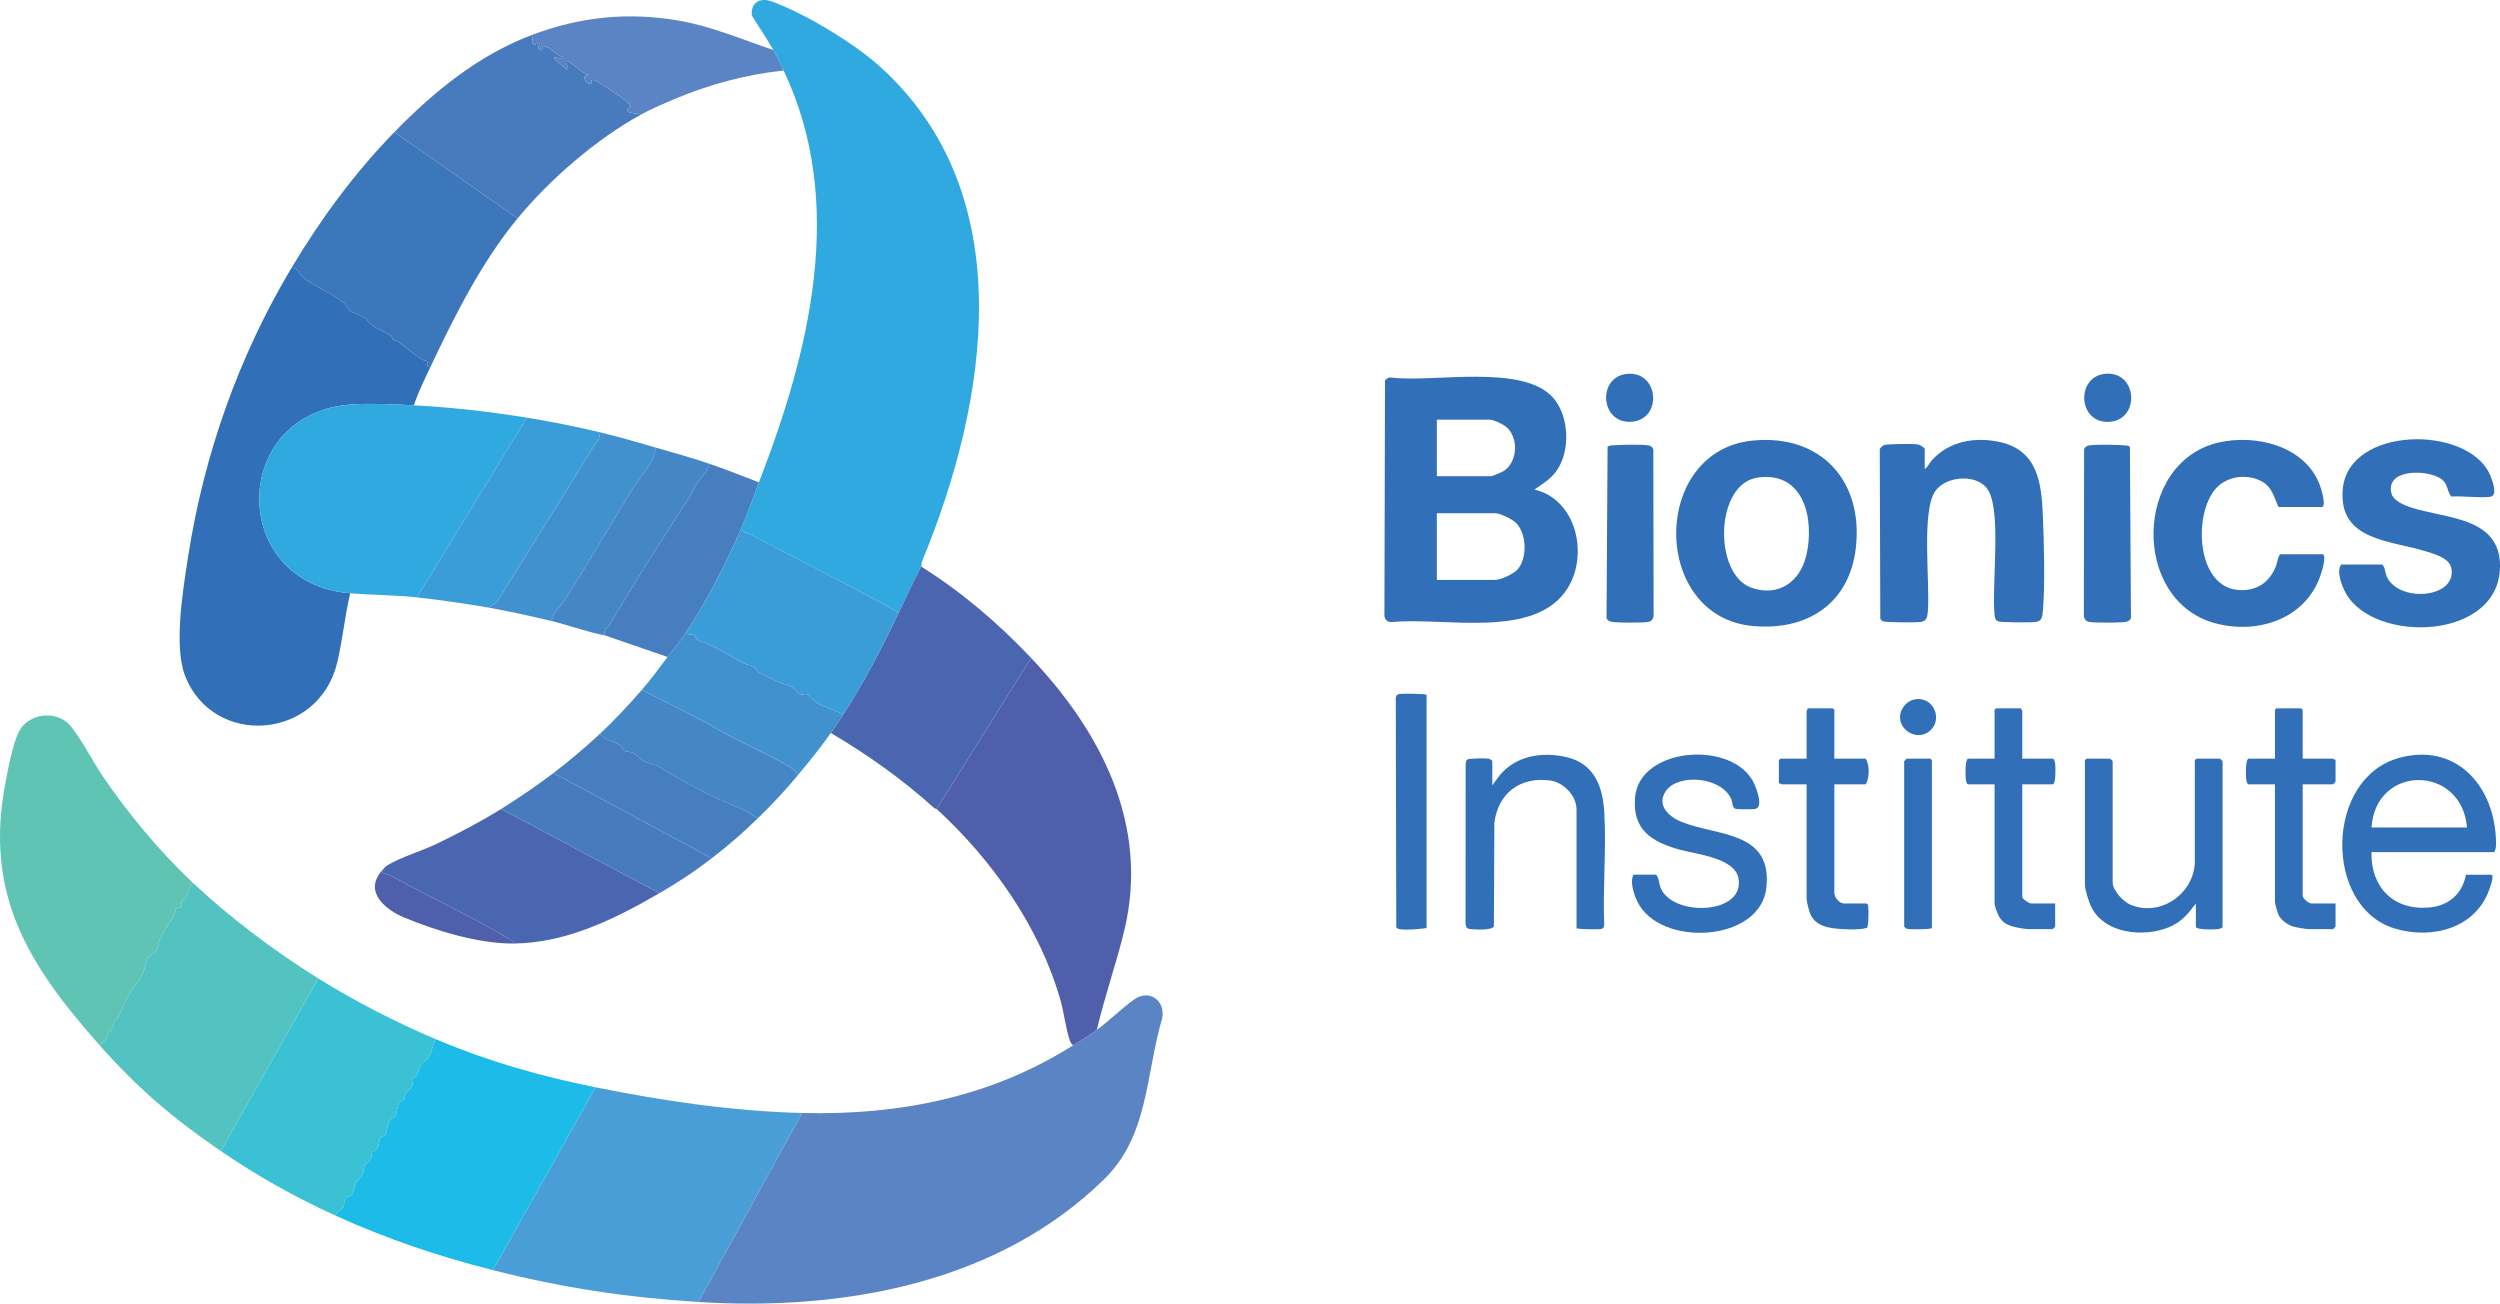 <?xml version="1.0" encoding="UTF-8"?> <svg xmlns="http://www.w3.org/2000/svg" id="Livello_2" data-name="Livello 2" viewBox="0 0 2434.04 1269.22"><g id="Livello_1-2" data-name="Livello 1"><g id="g2X3kl"><g><path d="M896.93,551.63c-7.26,13.85-14.84,30.02-22,45-6.13-3.16-12.02-7.17-18.1-10.4-41.97-22.34-84.96-44.31-127.5-66.5-3.63-1.89-6.49-.18-7.4-6.1,6.18-14.35,11.36-29.42,17-44,49.1-126.91,85.63-271.72,24-401-3.32-6.96-6.04-13.1-10-20-6.59-11.49-14.04-22.26-20.94-33.55-1.21-12.74,8.13-17.84,19.62-13.62,32.07,11.78,78.87,39.86,104.34,62.66,139.33,124.77,105.85,327.43,41.94,481.97-.74,1.79-.69,5.04-.95,5.54Z" style="fill: #30a9e0;"></path><path d="M679.93,1267.63l101-184c94.42,2.36,184.26-15.38,264-66,7.86-4.99,15.31-9.37,23-15,12.5-9.15,24.12-20.86,36.09-29.41,14.61-10.45,30.46.54,27.65,17.66-16.28,54.88-13.08,114.33-56.22,156.78-103.78,102.13-255.19,128.84-395.53,119.97Z" style="fill: #5a84c3;"></path><path d="M283.93,260.63c6.63.57,7.85,7.35,11.47,10.03,10.88,8.03,28.14,15.2,38.78,23.95,2.3,1.89,5.44,7.49,8.19,9.08,3.38,1.95,9.91,3.42,13.54,6.46,3.43,2.87,4.97,5.66,10.09,8.91,3.32,2.1,12.79,6.47,14.93,8.07,1.18.88.81,3.12,2,4,.99.72,3.05.44,4.54,1.46,7.93,5.47,15.08,12.46,24.2,17.81,1.07.63,3.85.93,4.13,1.35,1.06,1.62-1.8,4.93,3.12,5.88-5.71,12.11-11.76,24.29-16,37-18.55-.94-40.05-1.97-58.49-.99-121.43,6.45-122.72,174.21-3.51,183.99-5.12,22.04-7.35,45.01-12.49,67.01-17.78,76.12-120.89,83.7-148.27,13.25-11.16-28.71-1.91-84.39,2.93-115.6,15.46-99.64,49.25-195.39,100.83-281.67Z" style="fill: #3170b8;"></path><path d="M780.93,1083.63l-101,184c-70.12-4.43-132.04-13.75-200-31l100-178c65.58,13.26,133.93,23.32,201,25Z" style="fill: #499ed7;"></path><path d="M1067.93,1002.63c-7.69,5.63-15.14,10.01-23,15-2.15-1.11-3.02-3.65-3.72-5.78-3.67-11.18-5.21-25.5-8.56-37.44-20.04-71.29-66.63-137.18-120.72-186.78l92-147c68.39,72.23,115.3,163.16,90.72,265.22-7.82,32.47-19.19,64.21-26.72,96.78Z" style="fill: #4f5fab;"></path><path d="M402.93,394.63c36.64,1.85,73.81,6.2,110,12l-107,175c-21.55-2.38-43.48-2.24-65-4-119.21-9.78-117.92-177.54,3.51-183.99,18.44-.98,39.94.05,58.49.99Z" style="fill: #30a9e0;"></path><path d="M187.93,859.63c-4.85,4.22-3.71,10.26-8.01,15.53-.74.91-2.54,1.25-2.78,1.66-.8,1.41.42,4.16-.66,5.85-.9,1.4-4.7,1.23-5.36,2.15-.51.7-.25,3.1-.95,4.52-3.77,7.61-11.75,18-14.45,24.57-1.56,3.8-1.2,8.22-3.93,12.07-1.92,2.7-7.59,5.27-8.35,6.65s-2.3,9.49-3.45,12.55c-3.67,9.79-10.69,16.16-16.11,25.89-2.77,4.97-6.84,16.32-9.47,20.53-.68,1.08-2.79,1.11-3.31,2.69s.05,3.32-.71,5.29c-1.5,3.91-7.2,4.73-5.94,11.08l-7.52,6.96C28.25,940.21-15.67,871.27,5.24,762.44c2.56-13.3,8.2-45.43,16.18-54.82,10.59-12.45,29.71-14.81,43.01-4.99,9.57,7.07,26.94,40.49,35.28,52.72,24.99,36.63,56.05,74.12,88.22,104.28Z" style="fill: #60c4b4;"></path><path d="M1493.93,476.62c40.86,9.65,52.88,63.03,32.42,95.93-31.55,50.72-121.07,27.88-170.96,33.13-4.8.22-7.72-2.61-7.5-7.5l.57-227.52c1.4-2.12,3.25-3.36,5.92-3.08,41.02,5.23,129.7-14.15,158.54,20.58,14.87,17.9,16.06,50.68,2.85,69.81-5.76,8.35-13.67,13.01-21.83,18.66ZM1398.93,463.63h52.5c1.81,0,10.89-3.88,12.83-5.17,13.49-8.96,14.54-32.46,2.19-42.86-3.22-2.71-12.07-6.98-16.02-6.98h-51.5v55ZM1398.93,564.63h56.5c5.73,0,17.91-5.67,21.94-10.06,9.89-10.75,9.14-35.2-1.41-45.47-3.93-3.83-15.28-9.47-20.53-9.47h-56.5v65Z" style="fill: #3170b8;"></path><path d="M579.93,1058.63l-100,178c-53.45-13.57-102.71-30.12-153-53-.17-3.84,6.48-6.26,7.49-8.01.9-1.54.33-4.06.98-6.02,2.17-6.52,5.54-3.89,7.46-6.54,1.3-1.8,2.18-8.25,3.66-11.34s6.08-7.28,6.88-9.12c.86-1.99.41-4.33,1.29-6.71,1.22-3.27,5.9-6.43,6.72-8.28.87-1.98.06-4.68.97-6.03.66-.98,3.16-.74,4.46-2.54,2.38-3.28,2.48-9.59,3.56-11.44.76-1.3,3.24-1.27,4.26-2.24,2.62-2.47,2.06-10.8,4.83-14.67,1.47-2.07,5.03-3.07,5.92-5.08,1.29-2.9,1.21-8.95,3.44-12.31.95-1.44,3.72-1.19,4.58-2.67.76-1.3.26-3.4,1.05-4.95,1.35-2.63,5.82-6.06,6.73-8.35s-.6-4.12.34-6.44c.67-1.65,2.88-1.68,3.82-3.29,1.59-2.73,3.15-8.99,4.65-11.37,1.25-2,5.43-3.69,7.31-6.69,2.75-4.4,4.31-12.87,6.59-17.91,51.64,21.85,101.05,35.89,156,47Z" style="fill: #1dbbe7;"></path><path d="M309.93,952.63l-95,168c-46.42-31.64-80.86-61.13-118-103l7.52-6.96c-1.26-6.35,4.43-7.17,5.94-11.08.76-1.97.21-3.78.71-5.29s2.63-1.61,3.31-2.69c2.63-4.2,6.7-15.55,9.47-20.53,5.42-9.73,12.44-16.1,16.11-25.89,1.15-3.07,2.67-11.14,3.45-12.55s6.43-3.95,8.35-6.65c2.73-3.85,2.37-8.27,3.93-12.07,2.7-6.57,10.68-16.96,14.45-24.57.7-1.42.45-3.82.95-4.52.66-.92,4.46-.75,5.36-2.15,1.08-1.69-.14-4.44.66-5.85.24-.42,2.04-.76,2.78-1.66,4.3-5.27,3.16-11.31,8.01-15.53,36.3,34.03,79.56,66.51,122,93Z" style="fill: #53c3c2;"></path><path d="M383.93,128.63l120,84c-34.94,42.31-61.66,95.53-85,145-4.92-.95-2.06-4.26-3.12-5.88-.28-.43-3.06-.72-4.13-1.35-9.13-5.35-16.27-12.34-24.2-17.81-1.49-1.02-3.55-.74-4.54-1.46-1.2-.87-.83-3.12-2-4-2.14-1.6-11.61-5.97-14.93-8.07-5.13-3.25-6.66-6.04-10.09-8.91-3.63-3.03-10.16-4.51-13.54-6.46-2.75-1.59-5.89-7.19-8.19-9.08-10.64-8.74-27.9-15.92-38.78-23.95-3.63-2.68-4.85-9.45-11.47-10.03,28.43-47.55,61.33-92.3,100-132Z" style="fill: #3c76bb;"></path><path d="M423.93,1011.63c-2.28,5.04-3.85,13.5-6.59,17.91-1.87,3-6.06,4.7-7.31,6.69-1.49,2.39-3.06,8.64-4.65,11.37-.94,1.62-3.15,1.64-3.82,3.29-.94,2.32.54,4.24-.34,6.44s-5.39,5.72-6.73,8.35c-.79,1.55-.29,3.64-1.05,4.95-.87,1.48-3.63,1.23-4.58,2.67-2.23,3.36-2.15,9.41-3.44,12.31-.89,2.01-4.45,3.01-5.92,5.08-2.77,3.87-2.21,12.2-4.83,14.67-1.03.97-3.5.94-4.26,2.24-1.08,1.85-1.18,8.16-3.56,11.44-1.31,1.8-3.81,1.56-4.46,2.54-.91,1.35-.1,4.05-.97,6.03-.81,1.86-5.5,5.02-6.72,8.28-.89,2.38-.43,4.72-1.29,6.71-.8,1.84-5.39,6.02-6.88,9.12s-2.36,9.54-3.66,11.34c-1.92,2.65-5.29.02-7.46,6.54-.65,1.96-.08,4.48-.98,6.02-1.02,1.74-7.67,4.16-7.49,8.01-40.13-18.26-75.77-38.31-112-63l95-168c35.46,22.14,75.49,42.7,114,59Z" style="fill: #3ac2d4;"></path><path d="M896.93,551.63c39.67,24.97,74.85,55.04,107,89l-92,147c-.24-.22-1.68-.22-2.5-.96-30.8-27.9-64.73-51.85-100.5-73.04,4.12-5.87,8.08-11.99,12-18,20.68-31.68,37.69-64.9,54-99,7.16-14.98,14.74-31.15,22-45Z" style="fill: #4b66b0;"></path><path d="M518.93,33.63l-.91,8.35,2.41,1.69,4.49-2.03c.56,2.05-2.26,5.73.52,6.99,3.82,1.73,2.08-3.62,2.49-4,8.33.78,12.79,9.45,20.99,11.02,1.58,5.21-10.76-2.94-8.99,1.47l11.51,10.5c4.21-.3-1.22-5.78-.51-7.98,2.41-2.38,17.38,13.7,21.99,13.01l-4,1.99c.07,4.01,2.71,7.45,7,7-1.81-7.71,6.29-1.62,9.31.19,5.83,3.49,25.53,15.87,28.22,20.78,1.62,2.96-1.21,1.76-2.03,2.97-3.79,5.58,10.26,4.27,12.51,6.05-43.21,23.61-88.7,63.1-120,101l-120-84c38.58-39.62,82.65-75.52,135-95Z" style="fill: #487bbe;"></path><path d="M487.93,787.63l154,82c-42.89,24.97-90.94,48.68-142,49-.13-2.8-3.31-3.96-5.33-5.17-36.34-21.55-77.53-40.67-114.74-61.26-2.2-1.22-8.11-.94-7.93-4.57,1.93-2.16,2.57-3.48,5.31-5.19,11.81-7.39,34.2-14.29,48.05-20.95,21-10.1,42.86-21.6,62.64-33.86Z" style="fill: #4b66b0;"></path><path d="M1706.72,428.92c66.53-6.4,107.89,39.77,100.08,105.08-6.48,54.12-47.68,80.32-100.24,75.5-99.35-9.11-99.57-170.98.16-180.58ZM1711.69,464.89c-42.19,5.71-43.64,93.89-6.73,107.22,26.3,9.5,47.62-5.54,53.68-31.27,8.18-34.75-1.83-82.05-46.94-75.94Z" style="fill: #3170b8;"></path><path d="M1873.93,456.63c3.2-2,4.46-5.72,6.98-8.52,16.69-18.6,42.03-22.98,65.86-17.82,36.88,7.99,40.93,39.36,42.21,71.79,1.07,27.25,2.24,66.45-.01,93.08-.48,5.71-1.04,9.74-7.51,10.49-4.62.53-33.51.5-36.28-.76s-3.03-3.97-3.29-6.71c-2.7-29.4,6.43-96.38-5.41-119.59-9.14-17.91-41.74-15.88-52.37-.3-13.68,20.05-4.8,89.37-7.13,116.87-.49,5.75-1.06,9.74-7.51,10.49-4.59.53-33.52.5-36.28-.76-1.12-.51-1.94-1.41-2.5-2.5l-.53-165.05c.39-1.33,2.79-3.44,4.05-3.95,3.19-1.27,28.88-1.39,33.18-.7,1.69.27,6.56,3.25,6.56,4.44v19.5Z" style="fill: #3170b8;"></path><path d="M2319.43,549.63c3.05,3.15,2.46,7.56,4.33,11.67,11.76,25.99,68.4,21.15,62.94-7.94-1.82-9.71-14.92-13.37-22.99-16-34.95-11.39-87.31-10.03-82.75-61.22,5.44-61.1,120.49-62.58,142.86-14.89,2.25,4.8,8.92,21.47.68,22.43-11.58,1.35-26-.98-37.89-.22-4.17-4.94-3.07-11.47-8.72-16.28-12.16-10.35-56.07-11.67-49.47,13.47,1.44,5.48,8.63,9.42,13.55,11.45,31.41,12.98,89.84,8.28,92.02,55.97,3.45,75.51-122.45,79.72-150.21,29.22-3.62-6.59-9.39-21.41-4.33-27.67h40Z" style="fill: #3170b8;"></path><path d="M2261.43,539.63c4.24,1.31-1.27,18.16-2.48,21.52-15,41.86-60.97,56.55-101.81,45.76-82.56-21.82-79.44-156.77,2.58-175.99,36.27-8.5,84.01,2.98,98.69,40.72,1.14,2.92,7.26,21.98,2.02,21.98h-42c-4.74-10.25-6.37-20.08-17.46-25.54-14.15-6.97-32.92-4.36-43.55,7.53-22.33,24.99-19.3,97.04,23.16,98.91,17.18.76,29.13-7.78,35.36-23.38.96-2.4,2.4-11.52,4.48-11.52h41Z" style="fill: #3170b8;"></path><path d="M582.93,420.63c2.49,7.34-1.9,8.81-4.84,13.66-30.84,50.85-62.72,100.95-94.12,151.61l-8.04,5.73c-21.95-3.88-47.86-7.56-70-10l107-175c23.43,3.76,46.92,8.57,70,14Z" style="fill: #3a9dd7;"></path><path d="M752.93,48.63c3.96,6.9,6.68,13.04,10,20-37.26,4.02-73.6,13.85-107.97,28.53-10.16,4.34-21.38,9.19-31.03,14.47-2.25-1.78-16.3-.47-12.51-6.05.82-1.21,3.65-.01,2.03-2.97-2.69-4.92-22.39-17.29-28.22-20.78-3.02-1.81-11.12-7.89-9.31-.19-4.29.45-6.93-2.99-7-7l4-1.99c-4.61.69-19.59-15.39-21.99-13.01-.7,2.2,4.72,7.69.51,7.98l-11.51-10.5c-1.77-4.41,10.56,3.74,8.99-1.47-8.2-1.57-12.66-10.24-20.99-11.02-.41.38,1.33,5.73-2.49,4-2.78-1.26.04-4.93-.52-6.99l-4.49,2.03-2.41-1.69.91-8.35c46.48-17.29,92.05-22.01,141.19-13.69,32.15,5.45,62.1,18.43,92.81,28.69Z" style="fill: #5a84c3;"></path><path d="M2308.93,829.63c-.86,33.87,21.08,56.7,55.48,53.99,19.35-1.53,32.79-12.89,36.52-31.99h24.5c3.59,0-1.05,12.23-1.75,14.25-13.4,38.21-56.36,49.15-92.51,38.02-68.82-21.19-67.85-145.96,4.55-165.98,53.87-14.89,90.93,24.8,94.21,76.23.28,4.47.94,11.9-1.49,15.49h-119.5ZM2401.93,805.63c-5.11-61.16-88.85-61.93-93,0h93Z" style="fill: #3170b8;"></path><path d="M738.93,469.63c-5.64,14.58-10.82,29.65-17,44-15.11,35.05-32.84,70.23-54,102-5.59,8.4-12.06,16.09-18,24l-61-21c-1.68-6.01,2.56-6.78,4.46-10.04,25.43-43.57,53.25-86.33,80.4-128.6,1.08-1.68,1.19-4,2.29-5.71,4.84-7.53,12.05-13.99,14.85-22.65,16.15,5.54,32.08,11.87,48,18Z" style="fill: #467ec0;"></path><path d="M667.93,615.63c1.49,3.52,5.64,1.2,8.34,2.92,1.32.83.89,3.27,3.37,4.88,2.09,1.35,5.86,1.74,8.22,2.77,12.18,5.33,23.96,13.42,36.38,19.62,2.65,1.33,6.88,1.73,9,3s2.77,4.14,6,6c5,2.88,11.71,5.76,16.78,8.22s9.46,3.34,13.88,5.12c2.86,1.15,7.24,7.21,9.08,8,2.23.97,4-.96,6.22-.4s8.06,7.4,11.02,9.07c7.28,4.12,17.25,6.32,24.71,10.79-3.92,6.01-7.88,12.13-12,18-9.96,14.19-20.93,27.7-32,41-3.05-5.07-6.95-7.55-12.09-10.41-24.95-13.85-51.7-24.84-76-40l-63.9-32.6c9-10.31,16.81-21.1,25-32,5.94-7.91,12.41-15.6,18-24Z" style="fill: #4091ce;"></path><path d="M1612.43,851.63c3.22,3.75,2.44,8.48,4.63,13.37,12.58,28.16,82.86,25.33,75.43-10.43-4.05-19.47-41.76-23.02-57.55-27.44-27.29-7.65-45.84-19.53-42.99-50.98,4.51-49.7,96.9-55.57,116-13.03,2.37,5.28,9.42,23.41.53,24.56-2.83.36-16.61.42-18.85-.25-3.27-.97-2.68-6.09-3.92-9.08-9.28-22.24-51.94-25.58-63.79-8.23-9.45,13.84,2.88,25.04,15.03,29.99,34.7,14.15,88.66,8.55,82.86,63.89-5.67,54.04-104.4,58.39-125.59,13.83-3.35-7.04-7.62-19.28-3.79-26.21h22Z" style="fill: #3170b8;"></path><path d="M637.93,435.63c.14,2.06.11,4-.47,6.02-2.91,10.12-15.95,25.55-21.92,35.09-22.61,36.16-43.78,73.22-66.78,109.22-1.99,3.12-6.04,6.38-7.86,9.14-1.23,1.86-3.28,7.12-3.96,9.54-19.79-4.75-41.1-9.48-61-13l8.04-5.73c31.4-50.66,63.28-100.76,94.12-151.61,2.94-4.85,7.33-6.32,4.84-13.66,18.6,4.38,36.69,9.68,55,15Z" style="fill: #4091ce;"></path><path d="M1534.93,903.63v-115.5c0-13.51-12.62-26.46-25.76-28.24-28.96-3.92-50.65,12.32-54.23,41.26l-.46,100.57c-1.16,4.23-17.82,3.36-22.08,2.91-4.99-.53-5.13-1.67-5.52-6.46l.11-154.98c.17-1.12.62-2.82,1.41-3.59,1.35-1.34,18.23-1.48,21-.95,1.1.21,3.53,1.73,3.53,2.47v23.5l6.98-9.52c15.96-19.57,42.17-23.54,65.85-17.8,26.66,6.47,34.76,28.74,36.22,53.78,2.09,35.92-1.62,73.88-.07,110.01-.29,2.05-1.48,3.12-3.5,3.5-2.16.41-23.47.21-23.47-.97Z" style="fill: #3170b8;"></path><path d="M2137.93,879.63c-7.63,10.2-14.17,18.23-26.32,23.18-24.93,10.16-63.11,6.34-75.86-20.5-1.82-3.83-5.82-16.42-5.82-20.18v-122l1.5-1.5h23c.18,0,2.5,2.32,2.5,2.5v118c0,7.93,10.25,18.68,17.32,21.68,29.45,12.47,62.68-11.19,62.68-42.68v-98l1.5-1.5h23c.18,0,2.5,2.32,2.5,2.5v161c0,1.79-3.96,2.41-5.44,2.56-3.23.32-20.56.85-20.56-2.56v-22.5Z" style="fill: #3170b8;"></path><path d="M776.93,754.63c-12.84,15.42-24.64,28.02-39,42-4.79-1.8-9.05-5.8-13.59-7.91-11.55-5.38-23.23-9.78-34.66-15.34-15.8-7.68-32.09-17.2-46.86-26.14-6.12-3.71-11.4-3.9-16.61-6.39-3.46-1.66-5.74-6.24-10.05-7.95-2.87-1.15-6.49-.84-8.26-1.74-1.93-.99-1.43-3.57-2.66-4.58-5.11-4.2-16.73-6.05-21.32-11.93,13.72-12.74,28.65-28.86,41-43l63.9,32.6c24.3,15.16,51.06,26.15,76,40,5.15,2.86,9.04,5.34,12.09,10.41Z" style="fill: #4586c6;"></path><path d="M690.93,451.63c-2.8,8.66-10,15.13-14.85,22.65-1.1,1.71-1.22,4.03-2.29,5.71-27.15,42.27-54.97,85.03-80.4,128.6-1.9,3.26-6.14,4.04-4.46,10.04-17.57-3.34-34.81-9.87-52-14,.69-2.42,2.73-7.68,3.96-9.54,1.82-2.76,5.87-6.02,7.86-9.14,23.01-36,44.17-73.06,66.78-109.22,5.97-9.54,19.01-24.97,21.92-35.09.58-2.02.62-3.95.47-6.02,17.73,5.16,35.5,10,53,16Z" style="fill: #4586c6;"></path><path d="M538.93,752.63l154,83c-17.92,13.8-31.74,22.78-51,34l-154-82c15.98-9.9,36.15-23.69,51-35Z" style="fill: #487bbe;"></path><path d="M583.93,714.63c4.59,5.88,16.2,7.74,21.32,11.93,1.23,1.01.74,3.6,2.66,4.58,1.76.9,5.39.6,8.26,1.74,4.3,1.72,6.59,6.3,10.05,7.95,5.2,2.5,10.48,2.69,16.61,6.39,14.77,8.94,31.06,18.46,46.86,26.14,11.43,5.56,23.11,9.96,34.66,15.34,4.54,2.11,8.8,6.11,13.59,7.91-15.14,14.73-28.24,26.09-45,39l-154-83c14.95-11.39,31.25-25.22,45-38Z" style="fill: #467ec0;"></path><path d="M1785.93,738.63h30.5c3.93,5.57,3.96,19.33,0,25h-30.5v105.5c0,4.55,4.74,10.5,9.5,10.5h22c1.43.88,1.38,1.99,1.55,3.45.37,3.18.39,18.63-1.29,20.31-6.81,1.86-16.03,1.66-23.25,1.23-12.17-.73-26.02-1.95-31.7-14.3-1.31-2.85-3.81-12.39-3.81-15.19v-111.5h-24.5c-.33,0-1.52-1.32-2.5-1v-22.5l1.5-1.5h25.5v-46.5c0-.33,1.32-1.52,1-2.5h24.5l1.5,1.5v47.5Z" style="fill: #3170b8;"></path><path d="M1967.93,689.63c-.32.98,1,2.17,1,2.5v46.5h29.5c1.79,0,2.41,3.96,2.56,5.44.31,3.13.82,19.56-2.56,19.56h-29.5v109.5c0,2.24,6.56,6.5,8.5,6.5h23.5v22.5c0,.18-2.32,2.5-2.5,2.5h-23c-3.59,0-11.77-1.45-15.5-2.5-6.82-1.91-11.42-4.98-14.53-11.47-.96-2.01-3.46-8.79-3.46-10.54v-116.5h-25.5c-1.79,0-2.41-3.96-2.56-5.44-.31-3.13-.82-19.56,2.56-19.56h25.5v-47.5l1.5-1.5h24.5Z" style="fill: #3170b8;"></path><path d="M2241.93,738.63h29.5c.33,0,1.52,1.32,2.5,1v21.5c0,.18-2.32,2.5-2.5,2.5h-29.5v108.5c0,2.63,5.89,7.5,8.5,7.5h23.5v22.5c0,.18-2.32,2.5-2.5,2.5h-23c-3.13,0-12.22-1.55-15.52-2.48-5.32-1.5-11.51-5.92-14.19-10.81-1.06-1.94-3.79-11.32-3.79-13.21v-114.5h-25.5c-1.79,0-2.41-3.96-2.56-5.44-.31-3.13-.82-19.56,2.56-19.56h25.5v-47.5l1.5-1.5h24l1.5,1.5v47.5Z" style="fill: #3170b8;"></path><path d="M2073.69,434.87l1.04,167.07c-1.18,2.56-3.65,3.41-6.28,3.72-5.61.65-29.98.87-34.81-.24-3.55-.82-4.87-3.81-4.76-7.24l.26-160.83c1.14-2.39,2.64-3.42,5.24-3.76,7.58-.99,26.13-.64,34.09.01,1.83.15,3.67.15,5.22,1.28Z" style="fill: #3170b8;"></path><path d="M1565.17,434.87c1.55-1.13,3.39-1.13,5.22-1.28,7.96-.65,26.52-1,34.09-.01,2.6.34,4.1,1.37,5.24,3.76l.26,160.83c.11,3.42-1.21,6.42-4.76,7.24-4.83,1.11-29.2.89-34.81.24-2.63-.31-5.1-1.16-6.28-3.72l1.04-167.07Z" style="fill: #3170b8;"></path><path d="M1388.93,676.63v227c-7.16.78-19.56,2.27-26.47.97-1.34-.25-2.35-.74-3.03-1.97l-.47-223.48c.29-2.08,1.51-3.12,3.5-3.5,2.23-.42,26.47-.36,26.47.97Z" style="fill: #3170b8;"></path><path d="M1880.93,903.63c-.79,1.25-22.56,1.62-24.98.48-.47-.22-2.02-1.81-2.02-1.98v-161c0-.18,2.32-2.5,2.5-2.5h23l1.5,1.5v163.5Z" style="fill: #3170b8;"></path><path d="M371.93,847.63c-.18,3.63,5.72,3.35,7.93,4.57,37.2,20.59,78.4,39.71,114.74,61.26,2.03,1.2,5.21,2.37,5.33,5.17-33.81.21-74.98-12.27-106.26-25.24-18.8-7.79-39.8-25.51-21.74-45.76Z" style="fill: #4f5fab;"></path><path d="M1585.69,363.89c30.23-1.28,32.74,45.73,1.75,46.8-30.26,1.05-32.3-45.5-1.75-46.8Z" style="fill: #3170b8;"></path><path d="M2050.74,363.86c30.58-1.67,32.63,44.35,3.68,46.79-31.94,2.68-33.83-45.14-3.68-46.79Z" style="fill: #3170b8;"></path><path d="M1864.67,680.87c18.83-3.05,28.14,21.85,12.22,32.21-10.55,6.87-25.56-.71-26.89-13.06-.96-8.92,5.85-17.72,14.67-19.15Z" style="fill: #3170b8;"></path><path d="M874.93,596.63c-16.31,34.1-33.32,67.32-54,99-7.46-4.46-17.43-6.67-24.71-10.79-2.96-1.67-8.91-8.54-11.02-9.07-2.23-.56-3.99,1.37-6.22.4-1.84-.8-6.22-6.85-9.08-8-4.42-1.78-8.93-2.71-13.88-5.12s-11.77-5.34-16.78-8.22c-3.23-1.86-3.8-4.68-6-6s-6.34-1.68-9-3c-12.41-6.2-24.19-14.3-36.38-19.62-2.36-1.03-6.13-1.42-8.22-2.77-2.48-1.61-2.05-4.04-3.37-4.88-2.71-1.71-6.85.6-8.34-2.92,21.16-31.77,38.89-66.95,54-102,.91,5.92,3.77,4.21,7.4,6.1,42.54,22.18,85.53,44.16,127.5,66.5,6.07,3.23,11.97,7.25,18.1,10.4Z" style="fill: #3a9dd7;"></path></g></g></g></svg> 